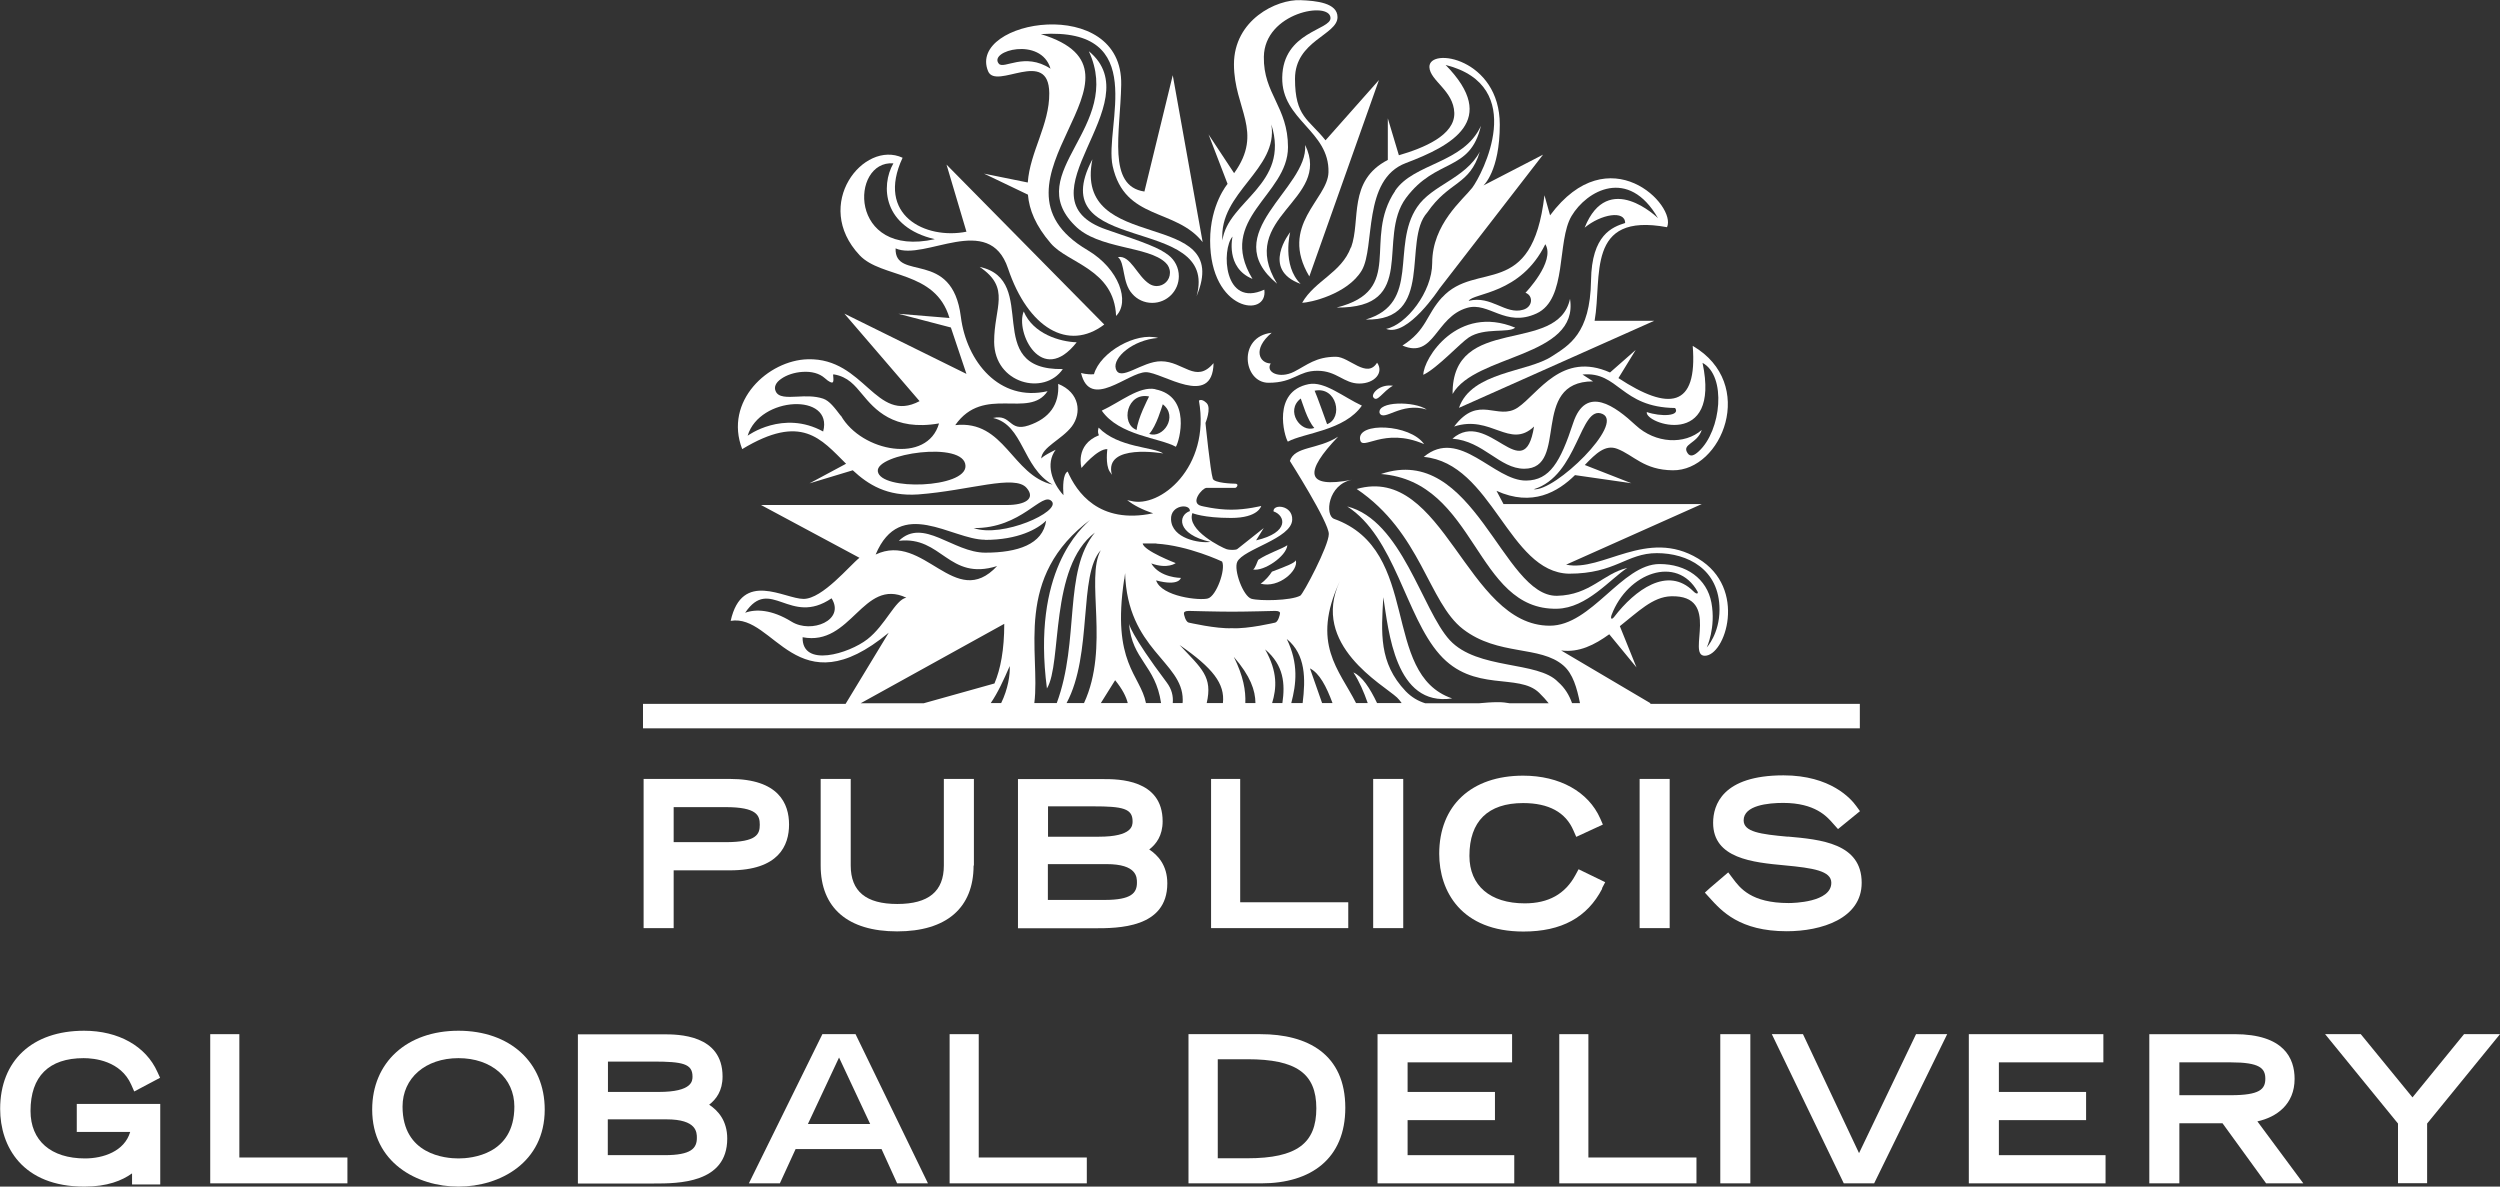 <svg xmlns="http://www.w3.org/2000/svg" id="Capa_2" data-name="Capa 2" viewBox="0 0 160.54 76.2"><rect x="0" y="0" width="160.54" height="76.2" fill="#333333" stroke="none"/><defs><style> .cls-1 { fill: #fff; } </style></defs><g id="Capa_1-2" data-name="Capa 1"><g><path class="cls-1" d="m77.77,50.02h1.87v7.92h6.94v1.66h-8.81v-9.58Z"></path><path class="cls-1" d="m50.67,52.95c0-1.34-.66-2.93-3.8-2.93h-5.54v9.58h1.93v-3.71h3.61c3.14,0,3.8-1.6,3.8-2.94Zm-7.41-1.12h3.33c2.03,0,2.2.54,2.2,1.13s-.17,1.12-2.2,1.12h-3.33v-2.25Z"></path><path class="cls-1" d="m62.54,55.58v-5.56h-1.93v5.56c0,1.66-.98,2.47-2.99,2.47s-2.99-.81-2.99-2.47v-5.56h-1.93v5.56c0,2.73,1.75,4.23,4.91,4.23s4.91-1.5,4.91-4.23Z"></path><path class="cls-1" d="m74.96,56.72c0-1.15-.6-1.8-1.16-2.17.44-.34.86-.88.86-1.81,0-2.71-2.87-2.71-3.81-2.71h-5.48v9.58h4.89c1.53,0,4.7,0,4.7-2.88Zm-4.76-4.94c1.9,0,2.53.14,2.53.96,0,.27,0,.99-2.17.99h-3.26v-1.95h2.9Zm.74,6.01h-3.65v-2.3h3.77c1.95,0,1.95.84,1.95,1.19,0,.66-.35,1.11-2.07,1.11Z"></path><rect class="cls-1" x="88.18" y="50.02" width="1.93" height="9.58"></rect><path class="cls-1" d="m102.87,57.05l.21-.4-1.71-.83-.2.37c-.66,1.22-1.73,1.82-3.26,1.82-2.22,0-3.55-1.14-3.55-3.05,0-2.22,1.19-3.39,3.45-3.39,1.64,0,2.73.59,3.23,1.76l.18.41,1.71-.79-.17-.39c-.76-1.72-2.61-2.75-4.95-2.75-3.33,0-5.39,1.92-5.39,5.02,0,2.41,1.42,4.99,5.41,4.99,2.44,0,4.1-.9,5.06-2.76Z"></path><rect class="cls-1" x="105.29" y="50.02" width="1.93" height="9.58"></rect><path class="cls-1" d="m114.81,53.73c-1.77-.16-2.84-.31-2.84-1.05,0-.97,1.59-1.12,2.54-1.12,2.05,0,2.81.88,3.18,1.3l.34.38,1.41-1.15-.24-.33c-.33-.46-1.64-1.97-4.67-1.97-3.93,0-4.52,1.91-4.52,3.05,0,2.29,2.55,2.54,4.6,2.73,1.81.17,2.99.35,2.99,1.12,0,1.26-2.46,1.3-2.74,1.3-2.4,0-3.13-.96-3.6-1.6l-.28-.37-1.17,1-.33.3.3.33c.77.85,1.93,2.15,4.96,2.15,2.22,0,4.81-.81,4.81-3.11,0-2.54-2.63-2.78-4.75-2.97Z"></path><g><g><path class="cls-1" d="m13.5,66.41h1.87v7.92h6.94v1.66h-8.81v-9.58Z"></path><path class="cls-1" d="m60.98,66.41h1.87v7.92h6.94v1.66h-8.81v-9.58Z"></path><path class="cls-1" d="m52.81,66.41h2.13l4.65,9.58h-1.98l-1-2.2h-5.52l-1.01,2.2h-1.99l4.72-9.58Zm3.07,5.77l-2-4.27-2,4.27h4.01Z"></path><path class="cls-1" d="m46.7,73.11c0-1.15-.6-1.8-1.16-2.17.44-.34.86-.88.86-1.81,0-2.71-2.87-2.71-3.81-2.71h-5.48v9.58h4.89c1.53,0,4.7,0,4.7-2.88Zm-4.76-4.94c1.9,0,2.53.14,2.53.96,0,.27,0,.99-2.17.99h-3.26v-1.95h2.9Zm.74,6.01h-3.65v-2.3h3.77c1.95,0,1.95.84,1.95,1.19,0,.66-.35,1.11-2.07,1.11Z"></path><path class="cls-1" d="m4.91,72.69h3.45c-.37,1.25-1.74,1.7-2.9,1.7-2.19,0-3.5-1.14-3.5-3.05,0-2.22,1.18-3.39,3.41-3.39.69,0,2.38.17,3.06,1.71l.19.43,1.66-.88-.17-.37c-.74-1.66-2.5-2.65-4.71-2.65-3.33,0-5.39,1.92-5.39,5.02,0,2.41,1.42,4.99,5.41,4.99,1.47,0,2.42-.39,3.06-.85v.71h1.81v-5.17h-5.36v1.81Z"></path><path class="cls-1" d="m29.44,66.19c-3.31,0-5.54,2.03-5.54,5.06,0,3.4,2.87,4.95,5.54,4.95s5.54-1.55,5.54-4.95c0-3.03-2.23-5.06-5.54-5.06Zm0,8.2c-.84,0-3.59-.24-3.59-3.33,0-1.83,1.47-3.11,3.59-3.11s3.59,1.28,3.59,3.11c0,3.09-2.75,3.33-3.59,3.33Z"></path></g><g><path class="cls-1" d="m100.13,66.41h1.87v7.92h6.94v1.66h-8.81v-9.58Z"></path><path class="cls-1" d="m76.33,66.41h4.61c3.03,0,5.45,1.28,5.45,4.73,0,3.27-2.21,4.85-5.38,4.85h-4.69v-9.58Zm3.77,7.97c3.19,0,4.43-.97,4.43-3.21s-1.29-3.15-4.43-3.15h-1.9v6.36h1.9Z"></path><path class="cls-1" d="m113.78,66.41h2l3.6,7.64,3.66-7.64h2l-4.69,9.58h-1.95l-4.62-9.58Z"></path><path class="cls-1" d="m153.99,72.15l-4.68-5.74h2.29l3.32,4.06,3.31-4.06h2.31l-4.68,5.74v3.83h-1.87v-3.83Z"></path><rect class="cls-1" x="110.47" y="66.41" width="1.93" height="9.58"></rect><path class="cls-1" d="m147.35,69.28c0-1.31-.67-2.87-3.86-2.87h-5.47v9.58h1.93v-3.86h2.77l2.8,3.86h2.39l-2.95-3.98c1.23-.27,2.39-1.09,2.39-2.73Zm-7.4-1.06h3.3c1.86,0,2.22.38,2.22,1.05s-.35,1.06-2.22,1.06h-3.3v-2.11Z"></path><polygon class="cls-1" points="90.39 71.93 96 71.93 96 70.12 90.39 70.12 90.39 68.22 97.1 68.22 97.1 66.41 88.46 66.41 88.46 75.99 97.24 75.99 97.24 74.18 90.39 74.18 90.39 71.93"></polygon><polygon class="cls-1" points="128.36 71.93 133.96 71.93 133.96 70.12 128.36 70.12 128.36 68.22 135.07 68.22 135.07 66.41 126.43 66.41 126.43 75.99 135.21 75.99 135.21 74.18 128.36 74.18 128.36 71.93"></polygon></g></g><g><path class="cls-1" d="m105.99,45.16l-5.74-3.39c1.15.15,2.15-.36,3.09-1.04l1.75,2.13-1.07-2.65c1.16-.91,2.11-1.89,3.3-1.92,3.24-.08.97,3.81,2.15,3.82,1.32.01,2.76-4.33-.42-6.24-3.29-1.99-6.15.88-8.48.39l8.71-3.89h-12.73l-.45-.85c2.3,1.04,3.94.07,5.04-1.01l3.62.52-2.99-1.17c.72-.75,1.32-1.33,2.08-1.04,1.07.41,1.7,1.36,3.57,1.38,3.15.04,5.44-5.56,1.28-7.99.32,3.99-1.54,4.19-4.77,2.07l1.11-1.81-1.65,1.45c-3.1-1.38-4.61,1.36-5.92,2.25-1.31.88-2.5-.89-4.09,1.22,2.37-.78,3.57,1.48,5.13,0-.64,4.01-2.95-1.22-5.24.78,1.99.15,3.03,1.93,4.61,1.93,2.92,0,.32-5.61,4.42-5.61l-.68-.44c2.33-.22,2.45,2.11,5.95,2.15.36.53-.92.57-1.82.26-.15.75,4.76,2.42,3.58-3.16,1.55.84,1.21,4.35-.24,5.68-.28.26-.54.39-.72.12-.4-.6.62-.59.91-1.49-1.1.96-2.97.88-4.25-.31-1.28-1.19-3.19-2.63-4.01-.13-.82,2.5-1.5,3.67-3.01,3.69-2.08.03-4.28-3.45-6.58-1.52,4.4.41,5.44,7.41,9.32,7.5,3.01,0,3.69-1.32,5.65-1.32s4.02,1.03,4.02,3.62c0,1.56-.82,2.44-.82,2.44,0,0,.6-1.27.3-2.88-.29-1.54-1.61-2.48-3.33-2.48-2.42,0-4.36,3.96-7.05,3.96-5.38,0-6.77-10.38-12.4-8.78,4.15,2.8,4.6,7.28,6.83,9,2.26,1.74,4.95,1.03,6.45,2.34.61.53.86,1.43,1.06,2.41h-.51c-.18-.5-.45-.97-.9-1.36-1.29-1.36-5.17-.76-6.95-2.68-1.78-1.93-3.08-7.7-6.59-8.59,3.06,1.96,3.74,7.02,5.93,9.5,2.18,2.48,5.07,1.17,6.4,2.47.24.23.43.45.61.67h-2.51c-.22-.04-.46-.07-.73-.07-.41,0-.82.03-1.23.07h-3.46c-.45-.14-.87-.38-1.25-.77-1.74-1.83-1.57-3.76-1.44-6.04.34,2.14.75,7.05,4.42,6.5-4.62-1.58-1.93-9.5-7.58-11.53-.61-.22-.4-2.21,1.14-2.51-3.05.59-3.03-.53-.88-2.77-1.33.85-2.78.6-3.1,1.56,0,0,2.5,3.93,2.5,4.69s-1.65,3.86-1.83,3.96c-.62.33-2.62.35-3.14.2-.53-.16-1.15-1.85-.91-2.37.38-.82,3.48-1.49,3.53-2.7.04-.95-1.25-1.04-1.2-.54.75.25,1.07,1.35-1.12,1.86l.49-.79s-1.62,1.29-1.7,1.35c-.08.06-.46.08-.7,0-.24-.08-2.58-1.2-2.18-2.31,0,0,.71.31,2.48.31s1.94-.77,1.94-.77c0,0-.95.24-1.92.24s-1.92-.24-1.92-.24c-.77-.18.05-1.15.32-1.16h1.84c.11,0,.27-.26.02-.27-.19,0-1.36-.04-1.45-.32-.16-.49-.47-3.58-.47-3.58,0,0,.4-.96.07-1.28-.33-.32-.49-.15-.49-.15.76,4.28-2.52,6.95-4.39,6.43l-.22-.04c.42.32.96.61,1.67.84-3.5.74-4.93-1.39-5.49-2.68-.31.16-.31.99-.27,1.52-.73-.8-1.17-2.02-.5-2.92-.89.43-.93.57-.93.57.04-.74,1.32-1.22,1.97-2.07.64-.86.51-2.17-.88-2.73.09,1.32-.56,2.22-1.9,2.67-1.29.43-1.07-.75-2.28-.48,1.96.45,1.86,3.16,3.82,4.28-2.62-.61-3.07-4.17-6.25-3.82,1.83-2.61,4.73-.37,5.93-2.18-3.1.71-5.21-1.91-5.57-4.78-.55-4.39-4.26-2.23-4.19-4.39,1.87.84,6-2.36,7.22,1.29,1.28,3.81,3.86,5.36,6.18,3.6l-10.13-10.27,1.28,4.31c-2.64.52-5.83-1.06-4.1-4.75-2.5-1.16-5.82,3-2.76,6.26,1.41,1.5,4.86.95,5.77,4.03l-3.28-.27,3.37.88,1,2.98-7.84-3.87,4.83,5.62c-2.82,1.49-3.52-2.78-7.17-2.69-2.55.06-5.41,2.69-4.22,5.77,3.82-2.31,5.05-.66,6.67.94l-2.35,1.26,2.78-.84c.99.92,2.2,1.69,4.21,1.55,3.3-.25,6.21-1.31,6.96-.41.58.68-.09,1.09-1.28,1.09h-15.78l6.32,3.39c-.61.47-2.37,2.64-3.59,2.64s-3.95-1.87-4.68,1.41c2.81-.48,4.24,5.66,10.15.76l-2.77,4.57h-13.01v1.57h78.14v-1.57h-13.47Zm-3.09-18.58c1.45.62-3.04,5-4.42,4.84,2.87-.85,2.97-5.47,4.42-4.84Zm.59,12.91c1.02-2.71,4.2-3.87,5.52-1.5.06.12-.04.21-.27-.02-1.65-1.65-3.76-.08-5.08,1.64-.19.24-.25.09-.17-.12ZM57.37,10.49c-.83,1.45-.67,4.09,2.66,4.87-5.58,1.24-5.44-5.09-2.66-4.87Zm-4.51,17.22c-2.57-1.41-4.85.27-4.85.27.77-2.55,5.52-2.76,4.85-.27Zm1.13-1.01c-.39-.51-.72-.96-1.13-1.1-.54-.18-1.13-.16-1.66-.13-.65.03-1.22.06-1.39-.35-.12-.26,0-.55.35-.79.35-.25.86-.42,1.38-.45.58-.04,1.08.1,1.41.39.32.29.46.31.51.29.08-.04.06-.23.05-.36-.01-.1-.03-.17.03-.16.92.15,1.36.72,1.83,1.28.78.94,1.99,2.38,4.93,1.87-.74,2.62-4.96,1.84-6.3-.5Zm2.38,3.57c-.16-1.14,5.59-1.99,5.63-.35.04,1.43-5.46,1.61-5.63.35Zm29.67,7.05c-1.91,4.09,2.79,6.65,3.67,7.47.1.09.2.22.3.36h-1.58c-.46-.97-.96-1.72-1.52-1.97.38.58.67,1.25.92,1.97h-.75c-1.09-2.16-2.91-3.81-1.04-7.83Zm-.47,7.83h-.67l-.78-2.23c.61.31,1.05,1.15,1.45,2.23Zm-1.92,0h-.73c.32-1.23.48-2.53-.29-4.12,1.23,1.01,1.21,2.57,1.02,4.12Zm-1.3,0h-.66c.29-.96.37-1.99-.45-3.45,1.21,1.02,1.29,2.22,1.11,3.45Zm-4.86,0c.39-1.69-.31-2.21-1.74-3.73,2.14,1.48,2.92,2.49,2.78,3.73h-1.04Zm1.74-2.97c1.07,1.24,1.38,2.14,1.39,2.97h-.65c.03-.8-.12-1.72-.74-2.97Zm-.11-2.9c.94,0,2.72-.05,2.77-.05.25,0,.3.08.31.13,0,.1-.12.57-.31.62-.01,0-1.75.42-2.78.36-1.02.05-2.76-.36-2.78-.36-.19-.05-.32-.52-.3-.62,0-.04.05-.13.31-.13,0,0,1.84.05,2.77.05Zm-2.71-6.46c-.76.25-.89,1.48,1.32,1.98-.72.1-2.48-.22-2.53-1.44-.05-.95,1.24-1.04,1.21-.54Zm-2.16,2.09c2.06.12,4.23,1.15,4.23,1.15.24.52-.37,2.21-.91,2.37-.51.15-2.98-.11-3.33-1.16,1.49.4,1.59-.16,1.59-.16,0,0-1.35,0-1.9-.93,1.06.38,1.57-.02,1.57-.02,0,0-2.06-.79-2.12-1.26h.89Zm-2.05,2.29l.05-.4c.14,4.91,3.7,5.69,3.7,8.13,0,.08,0,.15-.01.22h-.63c.04-.45-.06-.89-.39-1.33-2.33-3.1-2.42-3.77-2.42-3.77.2,2.35,1.7,2.65,2.06,5.1h-.97c-.36-1.83-2.21-2.55-1.4-7.95Zm.21,7.95h-1.72l.92-1.47c.47.58.71,1.06.81,1.47Zm-2.79,0h-1.13c1.69-3.14.75-8.25,2.2-9.82-1.01,1.82.59,6.22-1.08,9.82Zm.46-11.83c-.69.61-3.83,3.37-2.85,10.89.99-1.62.14-7.78,3.08-10.01-2.05,2.5-.96,6.93-2.45,10.95h-1.44c.41-3.24-1.39-8.1,3.67-11.83Zm-5.79,11.83h-.67c.46-.67.83-1.48,1.22-2.38.03.56-.11,1.48-.55,2.38Zm3.25-12.96c.6.66-3.17,2.37-5.02,1.72,3.1.04,4.4-2.39,5.02-1.72Zm-4.29,2.48c2.13,0,3.39-.7,3.93-1.24-.21,1.53-1.84,2.06-3.91,2.06s-3.98-2.28-5.55-.76c2.77-.33,3.18,2.6,6.31,1.62-2.71,2.91-4.69-2.22-7.8-.74,1.58-3.76,4.9-.95,7.02-.95Zm-15.4,4.68c1.61-2.39,2.87.9,5.55-.93.89,1.41-1.3,2.29-2.57,1.5-1.28-.79-2.31-.82-2.98-.57Zm7.85,1.7c-1.18.92-4.21,1.85-4.16-.13,3.14.61,3.86-3.85,6.66-2.54-.71.13-1.33,1.76-2.5,2.67Zm8.79-1c0,1.69-.24,2.92-.63,3.84l-4.54,1.27h-4.05l9.22-5.1Z"></path><path class="cls-1" d="m81.66,21.37c-2.19.24-1.84,3.21-.2,3.21s1.89-.77,3.14-.77,1.69.82,2.69.82,1.59-.72,1.14-1.34c-.65,1.06-1.79-.38-2.64-.38-1.29,0-1.85.53-2.69.96-.95.48-1.85.03-1.5-.53-.72-.01-1.19-.91.05-1.96Z"></path><path class="cls-1" d="m89.59,12.26c-2.12,3.15.69,6.37-3.76,7.49,5.28.05,2.54-4.45,4.46-7.04,1.93-2.59,4.11-1.63,4.81-4.63-1.11,2.44-4.31,2.37-5.52,4.18Z"></path><path class="cls-1" d="m83.52,18.23c-1.21-1.19-.67-3.32-.67-3.32,0,0-1.91,2.39.67,3.32Z"></path><path class="cls-1" d="m91,13.3c-1.7,2.52.26,6.17-3.3,7.22,4.48.11,2.33-5.08,3.95-6.87,1.42-2.06,2.71-1.71,3.38-3.91-.95,1.75-3.06,2.12-4.03,3.56Z"></path><path class="cls-1" d="m97.3,21.04c-3.7-1.52-5.9,1.98-5.9,3.03.9-.43,2.37-2.04,2.92-2.4,1.01-.66,2.57-.26,2.98-.63Z"></path><path class="cls-1" d="m88.59,26.52c.27.59,1.37-.73,3.03-.22-.8-.55-3.18-.54-3.03.22Z"></path><path class="cls-1" d="m100.82,19.19c-.78,3.63-7.59.94-7.54,6.11,1.44-2.56,8.13-2.33,7.54-6.11Z"></path><path class="cls-1" d="m87.34,28.23c.13.78,1.49-.84,4.11.29-.9-1.3-4.31-1.43-4.11-.29Z"></path><path class="cls-1" d="m82.01,18.22c-2.64-4.33,3.55-5.33,1.8-8.91.22,2.8-5.72,5.68-1.8,8.91Z"></path><path class="cls-1" d="m82.67,35.01c-.36.25-1.21.5-1.87.94-.07.12-.18.53-.33.62.68.14,2.15-.85,2.2-1.57Z"></path><path class="cls-1" d="m74.19,24.99c-1.03-.21-2.25.83-3.44,1.38,1.12,1.61,3.72,1.74,4.76,2.32.23-.36,1.02-3.23-1.32-3.69Zm-1.2,2.62c-1.06-.4-.62-2.45.8-2.15-.08.16-.73,1.41-.8,2.15Zm.81.25c.46-.5.8-1.71.87-1.9,1.02.79,0,2.23-.87,1.9Z"></path><path class="cls-1" d="m77.92,23.33c-1.13,1.33-1.93-.13-3.36-.13-1.23-.01-2.66,1.37-2.91.47-.2-.69,1.07-1.84,2.72-1.97-1.41-.39-3.71.9-4.12,2.33-.45.04-.83-.08-.83-.08.58,2.42,3.02-.05,4.17-.05,1.04,0,4.27,2.34,4.34-.57Z"></path><path class="cls-1" d="m77.6,8.61l1.23,3.2s-1.12,1.31-1.12,3.64c0,4.57,3.74,4.99,3.48,3.15-2.63,1.2-2.76-2.6-2.04-3.41,0,0-.48,2,1.28,2.72-2.35-3.88,2.28-5.36,2.28-8.46,0-2.59-1.59-3.43-1.55-5.8.04-2.85,4.24-3.6,4.28-2.5.03.79-3.05.87-3.1,3.82-.05,2.76,3.04,3.42,2.97,6.1-.05,1.75-3.2,3.38-1.23,6.68l4.47-12.61-3.43,3.87c-1.09-1.37-1.96-1.5-1.96-3.95s2.73-2.81,2.73-3.96c0-.92-1.37-1.05-2.37-1.09-1.55-.07-4.28,1.27-4.28,4.12s1.93,4.31.01,6.99l-1.65-2.5Zm4.04-.62c1.22,3.87-2.8,4.9-3.14,7.45-.25-3.09,3.61-4.55,3.14-7.45Z"></path><path class="cls-1" d="m74.7,29.12c-.63-.43-2.89-.36-4.15-1.66,0,0-.1.27.02.49-1.56.62-1.12,2.1-1.12,2.1,0,0,1.02-1.24,1.66-1.21,0,0-.14.99.15,1.44l.14.21c-.54-2.05,3.3-1.37,3.3-1.37Z"></path><path class="cls-1" d="m63.19,11.15l2.82,1.35c.08.97.49,1.99,1.47,3.13,1.09,1.28,4.07,1.65,4.19,4.66.91-.91.2-3.02-1.82-4.22-7.56-4.44,5.16-11.39-3.01-13.88,7.06-.47,4.05,5.91,4.61,8.47.78,3.53,4.04,2.68,5.78,4.89l-1.92-10.72-1.82,7.47c-2.4-.35-1.55-3.76-1.49-6.85.12-5.86-9.9-4.18-8.55-.88.51,1.25,3.9-1.55,3.93,1.41.02,2.02-1.24,3.77-1.38,5.74l-2.81-.57Zm.95-7.06c-.69-.83,2.71-1.76,3.32.32-1.67-1.09-3,.07-3.32-.32Z"></path><path class="cls-1" d="m70.15,10.23c-3.33,6.3,8.18,3.43,6.69,8.79,2.42-5.79-7.95-2.56-6.69-8.79Z"></path><path class="cls-1" d="m99.99,39.09c1.91-.04,3.43-1.93,4.51-2.62-1.56.36-2.37,1.74-4.51,1.79-3.51.07-5.34-9.85-11.31-7.82,6.16.48,6.02,8.77,11.31,8.65Z"></path><path class="cls-1" d="m74.28,18.37c-.17,0-.33-.05-.47-.14-.79-.5-1.21-1.87-2.02-1.72.47.36.26,1.65.92,2.36.31.36.77.58,1.28.58.95,0,1.71-.77,1.71-1.71,0-.55-.26-1.04-.66-1.35-.6-.47-1.46-.79-3.97-1.64-5.96-2.03,2.96-8.08-1.15-11.46,2.26,4.87-4.33,7.77-.91,11.18,1.49,1.55,4.74,1.31,5.85,2.41.16.15.27.38.27.63,0,.48-.38.86-.86.86Z"></path><path class="cls-1" d="m69.14,21.98c-1.07-.03-2.8-.54-3.4-1.98-.56,1.32,1.15,4.85,3.4,1.98Z"></path><path class="cls-1" d="m83.21,35.98c-.07.17-.55.36-1.53.73-.14.22-.43.58-.73.77,1.17.32,2.46-.86,2.26-1.5Z"></path><path class="cls-1" d="m88.18,25.5c.25.4.6-.36,1.27-.73-.86-.12-1.39.51-1.27.73Z"></path><path class="cls-1" d="m87.46,26.05c-1.19-.55-2.41-1.59-3.43-1.38-2.35.47-1.56,3.34-1.33,3.69,1.05-.57,3.64-.7,4.76-2.32Zm-2.24,1.19s-.71-1.99-.8-2.15c1.42-.3,1.86,1.75.8,2.15Zm-1.69-1.65c.08.19.41,1.39.87,1.89-.87.34-1.89-1.11-.87-1.89Z"></path><path class="cls-1" d="m92.61,19.09c-1.05,1.15-.98,2.1-2.55,3.1,2.05.88,2.1-1.83,4.15-2.42,1.4-.41,2.46,1.28,4.46.36,2-.92,1.28-4.63,2.25-6.26.97-1.63,3.65-3.16,5.55.14,0,0-3.21-3.15-4.71.61,1.05-.87,2.6-1.14,2.6-.3-.82.26-2.15.75-2.19,3.69-.05,3.43-1.43,4.17-2.51,4.87-1.55,1.03-5.17.98-5.97,3.31l12.54-5.59h-3.83c.5-2.81-.59-6.98,4.65-6.01.64-1.39-3.72-5.86-7.51-.76l-.36-1.29c-.79,6.79-4.38,4.16-6.57,6.56Zm6.63-3.4c.65,1.11-1.28,3.11-1.28,3.11.51.18.48.91-.15,1.09-1.14.34-2.04-.94-3.5-.57.3-.52,3.34-.41,4.92-3.63Z"></path><path class="cls-1" d="m68.25,23.7c-5.29.09-1.4-5.71-5.34-6.56,2.03,1.37.92,2.6.93,4.82.02,2.68,3.22,3.48,4.41,1.74Z"></path><path class="cls-1" d="m86.75,15.88c-.61,1.65-2.3,2.12-3.13,3.56.46.01,2.92-.54,3.83-2.08.87-1.49.02-5.83,2.83-6.89,2.94-1.11,6.03-2.75,2.55-6.3,5.34,1.35,2.34,7.05,1.71,7.89-.6.77-2.57,2.33-2.57,4.83,0,1.85-1.66,3.97-2.96,4.23,1.37.55,3.42-2.58,3.42-2.58l6.66-8.61-3.83,1.98s1.05-.91,1.05-3.91c0-4.25-4.56-5.01-4.52-3.69.04.88,1.55,1.5,1.6,2.94.04,1.44-1.98,2.26-3.56,2.72l-.71-2.37v2.67c-2.59,1.34-1.72,3.88-2.36,5.62Z"></path></g></g></g></svg>